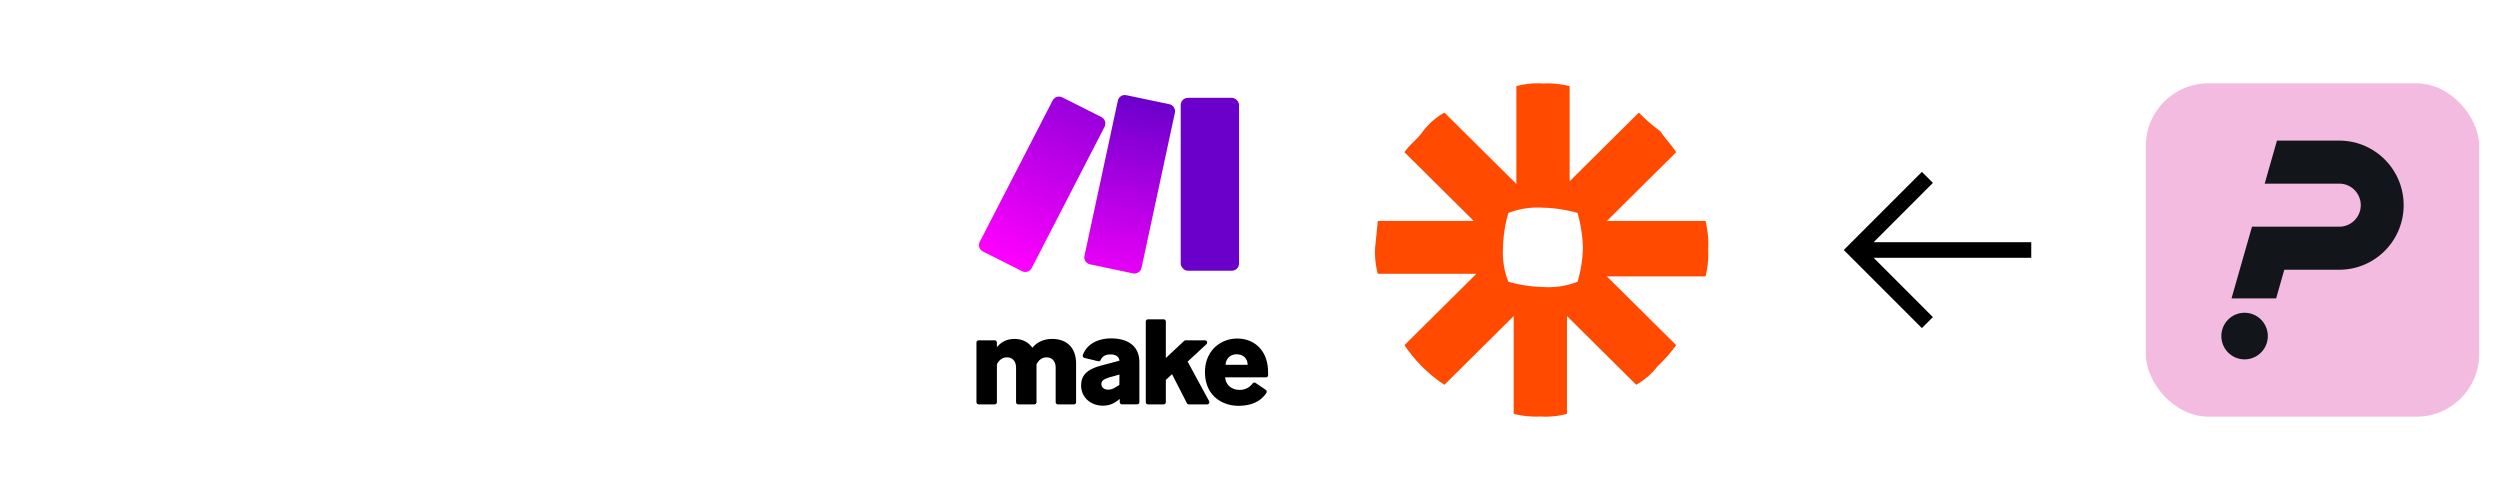 <svg width="240" height="48" viewBox="0 0 240 48" xmlns="http://www.w3.org/2000/svg">
    <defs>
        <linearGradient x1="50%" y1="0%" x2="50%" y2="119.776%" id="et09zhzcpa">
            <stop stop-color="#6B00CB" offset="0%"/>
            <stop stop-color="#F0F" offset="100%"/>
        </linearGradient>
        <linearGradient x1="50%" y1="-44.133%" x2="50%" y2="100%" id="139ab5oi4b">
            <stop stop-color="#6B00CB" offset="0%"/>
            <stop stop-color="#F0F" offset="100%"/>
        </linearGradient>
    </defs>
    <g fill="none" fill-rule="evenodd">
        <g transform="translate(206 8)">
            <rect fill="#F4BBE1" width="32" height="32" rx="6"/>
            <path d="M9.48 22.025a2.234 2.234 0 0 1 2.23 2.237A2.234 2.234 0 0 1 9.48 26.5a2.234 2.234 0 0 1-2.23-2.238c0-1.236.999-2.237 2.23-2.237zM18.574 5.5c3.41 0 6.176 2.775 6.176 6.197 0 3.361-2.667 6.097-5.994 6.194l-.182.003h-5.28l-.786 2.753H8.225l1.967-6.885h8.382a2.062 2.062 0 0 0 2.058-2.065c0-1.1-.857-2-1.937-2.062l-.121-.004h-7.166l1.18-4.131h5.986z" fill="#12151A" fill-rule="nonzero"/>
        </g>
        <path d="M163.728 21.209h-9.462l6.649-6.597c-.512-.76-1.023-1.268-1.535-2.03a14.594 14.594 0 0 1-2.046-1.776l-6.648 6.597V8.27a8.762 8.762 0 0 0-2.557-.254 7.937 7.937 0 0 0-2.559.254v9.387l-6.904-6.85a6.889 6.889 0 0 0-2.047 1.776c-.511.76-1.278 1.268-1.79 2.03l6.649 6.596h-9.206l-.256 2.537c-.055.854.031 1.711.256 2.537h9.463l-6.905 6.85a13.654 13.654 0 0 0 3.836 3.806l6.65-6.597v9.388c.835.21 1.696.295 2.557.254.86.055 1.724-.03 2.557-.254v-9.387l6.649 6.597a6.889 6.889 0 0 0 2.046-1.776c.659-.62 1.258-1.3 1.79-2.03l-6.65-6.597h9.463a8.56 8.56 0 0 0 .256-2.537 9.441 9.441 0 0 0-.255-2.791zm-11.764 2.537a12.77 12.77 0 0 1-.512 3.299 7.728 7.728 0 0 1-3.325.507 13.062 13.062 0 0 1-3.325-.507 7.557 7.557 0 0 1-.511-3.299 12.77 12.77 0 0 1 .511-3.299 7.728 7.728 0 0 1 3.325-.507c1.126.025 2.244.196 3.325.507.295 1.077.467 2.184.512 3.299z" fill="#FF4A00" fill-rule="nonzero"/>
        <path d="M95.703 34.984v3.623a.212.212 0 0 1-.21.213H93.95a.212.212 0 0 1-.21-.213v-5.72c0-.118.095-.214.21-.214h1.542c.115 0 .21.096.21.214v.45c.387-.491.932-.8 1.695-.8.714 0 1.331.296 1.707.848.46-.552 1.114-.848 1.913-.848 1.356 0 2.288.812 2.288 2.361v3.71a.212.212 0 0 1-.21.212h-1.541a.212.212 0 0 1-.21-.213v-3.29c0-.677-.376-1.01-.884-1.01-.424 0-.763.271-.956.677v3.623a.212.212 0 0 1-.21.213h-1.542a.212.212 0 0 1-.21-.213v-3.29c0-.677-.375-1.01-.883-1.01-.436 0-.763.271-.957.677zm10.179 3.96c-1.138 0-2.094-.762-2.094-1.943 0-1.082.702-1.587 2.009-1.931l1.67-.443c-.048-.406-.362-.603-.871-.603-.451 0-.775.175-.924.525a.212.212 0 0 1-.244.13l-1.324-.32a.215.215 0 0 1-.15-.28c.38-1.045 1.437-1.592 2.714-1.592 1.719 0 2.712.824 2.712 2.275v3.844a.212.212 0 0 1-.21.213h-1.461a.212.212 0 0 1-.21-.208l-.007-.32-.011.012c-.497.431-.982.64-1.6.64zm.496-1.537c.255 0 .448-.073.739-.246l.34-.209.01-.996-.871.246c-.593.173-.86.32-.86.664.002.381.328.54.642.54zm12.399-4.906c1.682 0 2.906 1.193 2.953 3.074l.011.435a.21.21 0 0 1-.21.216h-3.916c.06.738.642 1.204 1.38 1.204a1.52 1.52 0 0 0 1.259-.622.207.207 0 0 1 .28-.048l.979.666a.218.218 0 0 1 .056.3c-.525.784-1.389 1.23-2.671 1.23-1.683 0-3.22-1.07-3.22-3.233 0-2.041 1.477-3.222 3.099-3.222zm-7.067-1.845c.115 0 .21.096.21.213v3.5l1.755-1.64a.206.206 0 0 1 .143-.056h1.857c.192 0 .283.24.141.37l-1.802 1.671 2.056 3.79a.214.214 0 0 1-.184.318h-1.757a.212.212 0 0 1-.186-.115l-1.43-2.788-.593.554v2.134a.212.212 0 0 1-.21.213h-1.505a.212.212 0 0 1-.21-.213V30.87c0-.117.095-.213.21-.213h1.505zm7.006 3.357c-.496 0-1.004.295-1.065 1.008h2.119c-.012-.7-.521-1.008-1.054-1.008z" fill="#000" fill-rule="nonzero"/>
        <g transform="translate(93.741 8.956)">
            <rect fill="#6B00CB" x="19.608" y=".435" width="5.6" height="16.6" rx=".692"/>
            <path d="m12.618.436 4.214-.01a.692.692 0 0 1 .694.693l-.038 15.225c0 .381-.31.69-.69.69l-4.213.01a.692.692 0 0 1-.694-.693l.037-15.225c.001-.381.31-.69.69-.69z" fill="url(#et09zhzcpa)" transform="rotate(12 14.708 8.735)"/>
            <path d="m4.24.424 4.204-.02a.692.692 0 0 1 .695.695l-.075 15.258a.692.692 0 0 1-.688.688l-4.203.02a.692.692 0 0 1-.695-.694l.074-15.258a.692.692 0 0 1 .689-.689z" fill="url(#139ab5oi4b)" transform="rotate(27 6.308 8.735)"/>
        </g>
        <g fill="#000">
            <path d="m184.5 31.5 1.058-1.058-5.685-5.692H195v-1.5h-15.127l5.685-5.692L184.5 16.5 177 24z"/>
        </g>
    </g>
</svg>

